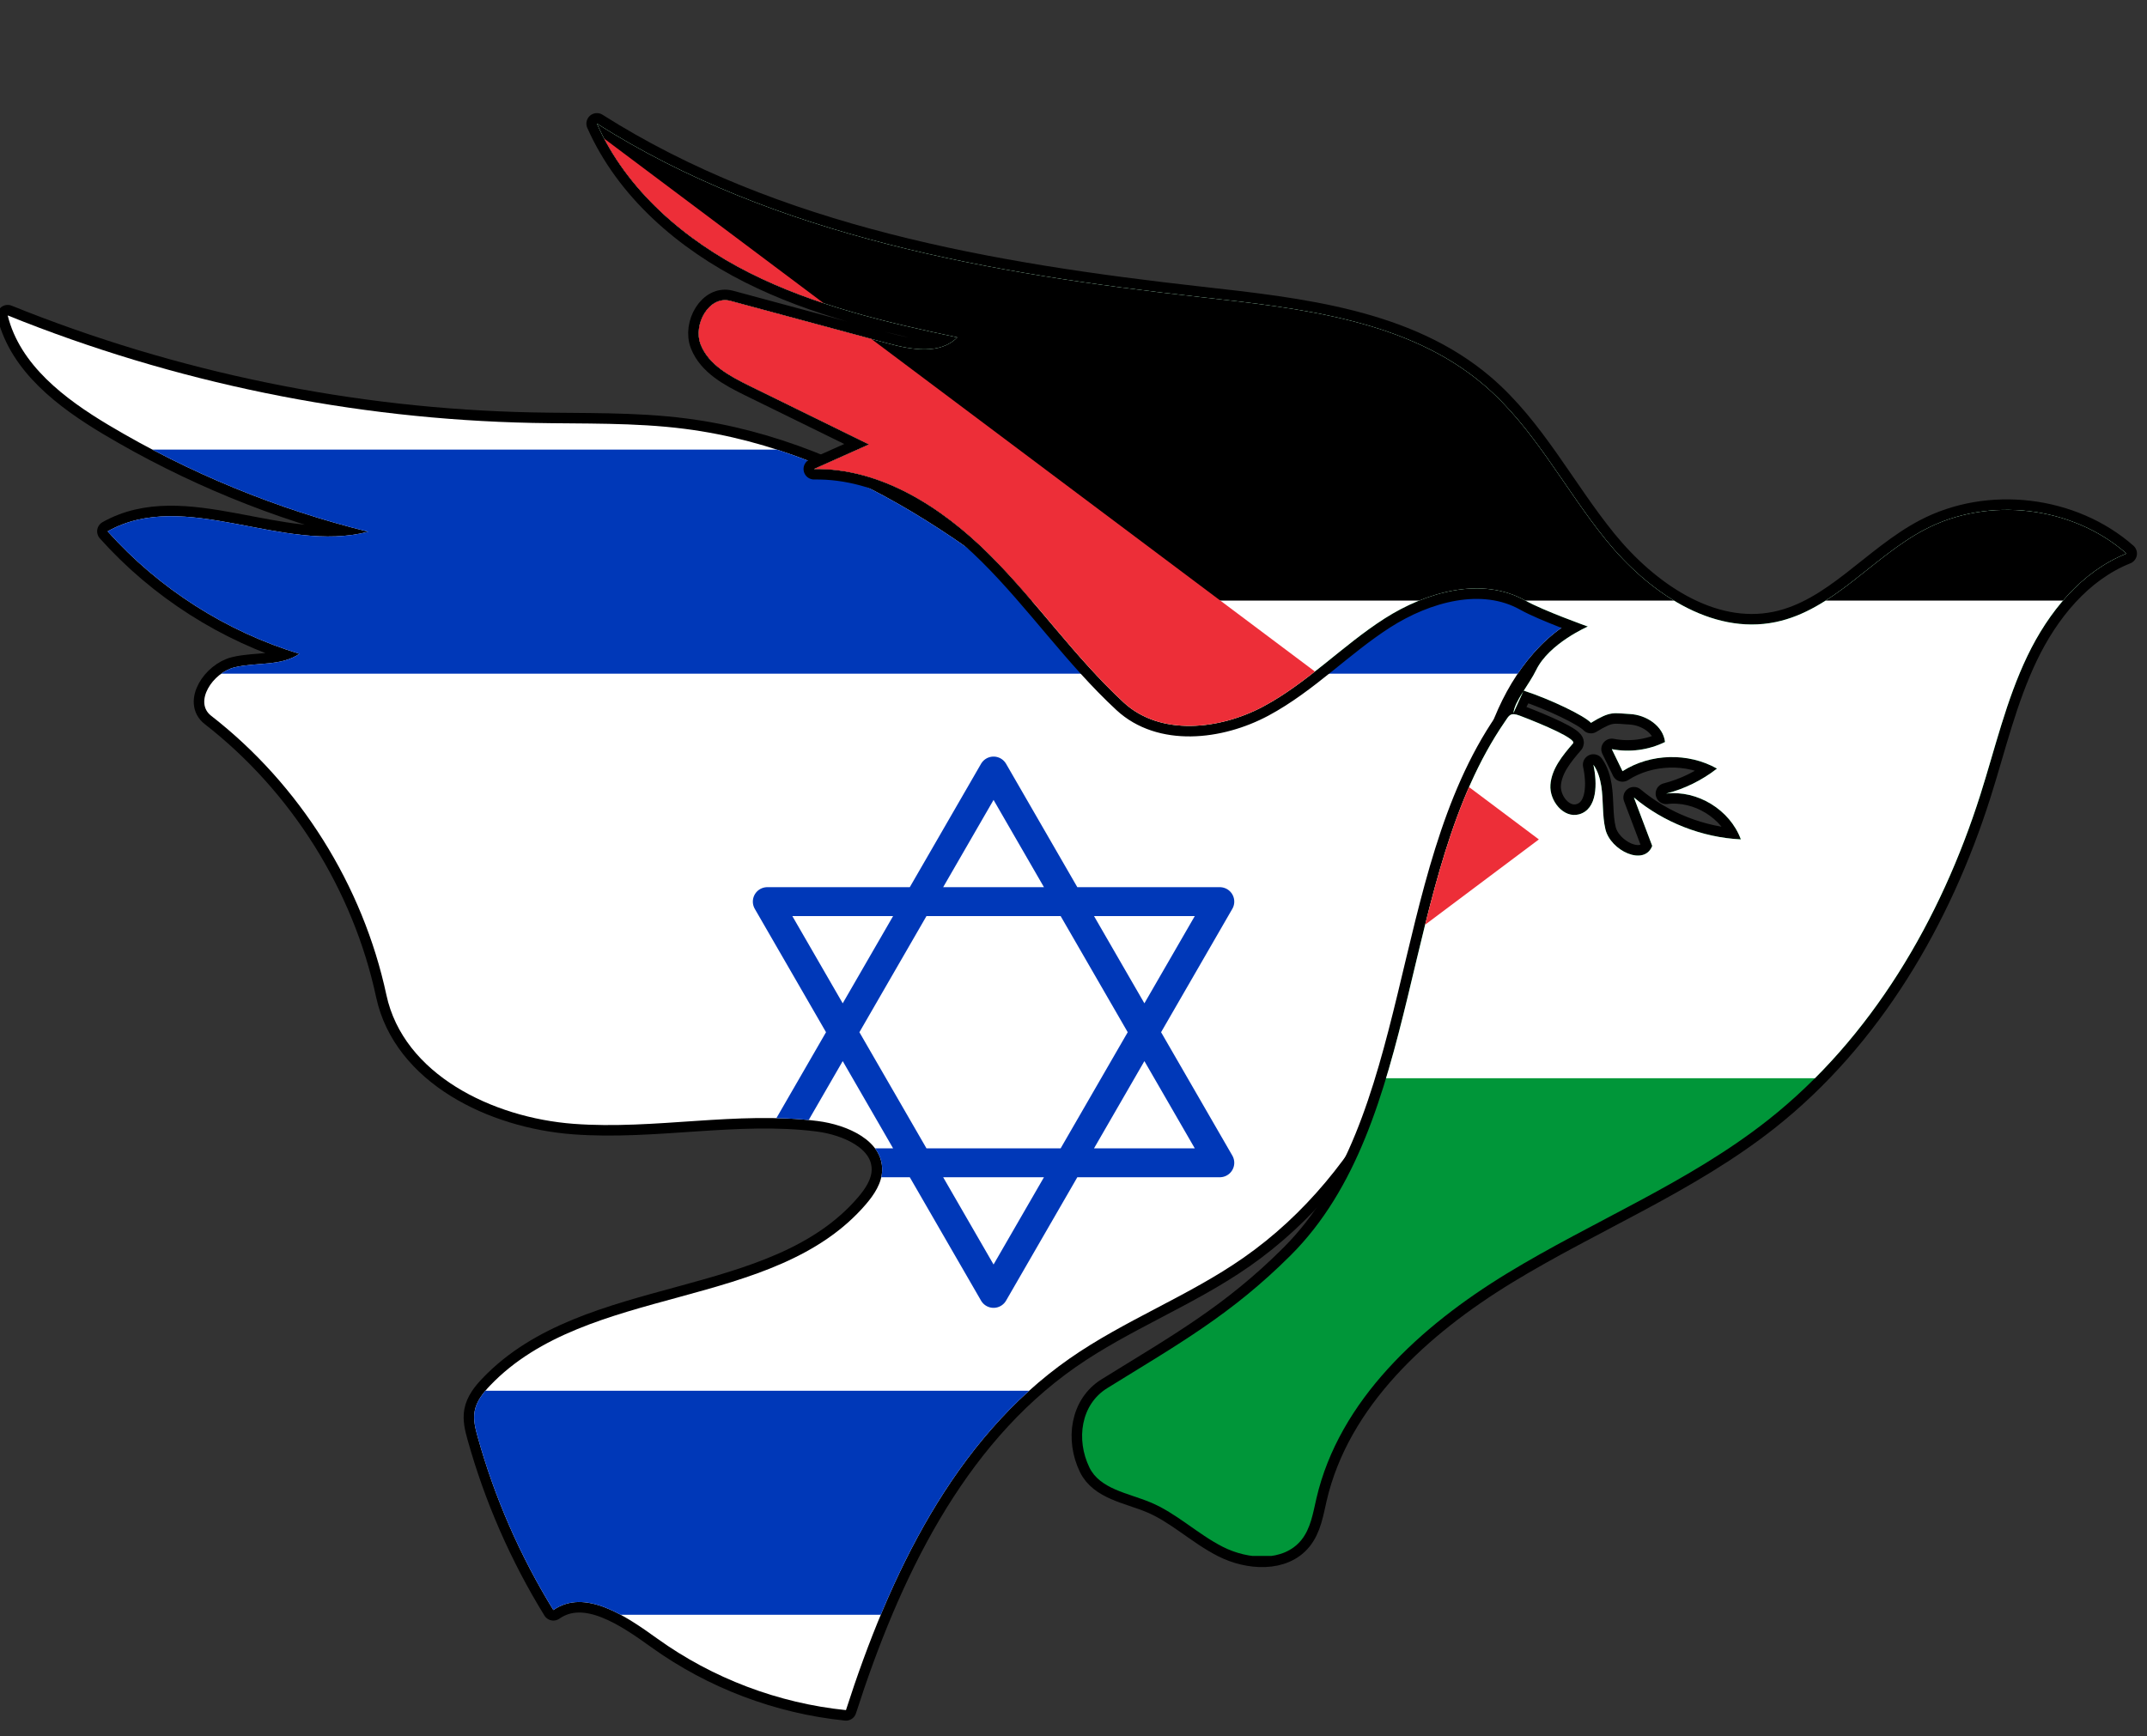 <?xml version="1.0" encoding="UTF-8" standalone="no"?>
<!DOCTYPE svg PUBLIC "-//W3C//DTD SVG 1.1//EN" "http://www.w3.org/Graphics/SVG/1.1/DTD/svg11.dtd">
<!-- Created with Vectornator (http://vectornator.io/) -->
<svg height="100%" stroke-miterlimit="10" style="fill-rule:nonzero;clip-rule:evenodd;stroke-linecap:round;stroke-linejoin:round;" version="1.1" viewBox="0 0 2043.02 1652.37" width="100%" xml:space="preserve" xmlns="http://www.w3.org/2000/svg" xmlns:xlink="http://www.w3.org/1999/xlink">
<rect x="0" y="0" width="2043.02" height="1652.37" fill="#333333" stroke="none"/>
<defs>
<path d="M1388.25 832.644C1396.91 785.188 1402.2 736.698 1418.85 691.422C1435.49 646.146 1465.58 603.249 1509.81 583.973C1461.58 546.677 1392.59 538.332 1336.86 563.055C1291.39 583.231 1257.09 622.103 1214.99 648.609C1172.88 675.115 1112.64 686.572 1076.62 652.25C956.269 537.563 816.445 429.342 651.548 408.19C603.6 402.04 555.054 403.531 506.724 402.547C335.891 399.071 165.746 364.211 7.311 300.226C18.956 347.325 61.525 379.62 103.184 404.49C179.995 450.346 263.648 484.719 350.509 506.116C269.087 527.42 175.738 464.408 102.429 505.75C151.132 560.232 214.991 601.024 284.9 622.307C267.414 634.43 243.719 630.156 223.059 635.242C202.399 640.328 184.147 668.255 200.943 681.316C285.179 746.817 345.315 842.637 367.671 946.974C383.893 1022.69 468.677 1063.9 545.889 1069.71C623.102 1075.51 701.021 1057.44 777.856 1067.02C806.028 1070.54 840.147 1085.52 839.437 1113.9C839.131 1126.11 831.903 1137.03 823.95 1146.3C736.467 1248.26 559.122 1221.66 466.34 1318.82C459.678 1325.8 453.363 1333.77 451.666 1343.27C450.222 1351.35 452.289 1359.61 454.491 1367.52C470.647 1425.52 494.988 1481.24 526.569 1532.51C556.647 1511.48 595.701 1538.29 625.497 1559.71C678.045 1597.49 740.604 1621.2 804.989 1627.76C846.203 1499.67 907.359 1370.28 1017.65 1293.2C1070 1256.62 1130.91 1233.71 1183.28 1197.16C1300.59 1115.3 1362.59 973.377 1388.25 832.644" id="Fill"/>
<path d="M1449.85 657.313C1475.73 665.769 1507.8 681.298 1513.9 688.032C1532.93 676.322 1535.45 678.872 1550.94 679.635C1566.43 680.398 1582.63 690.857 1584.38 706.265C1568.83 713.938 1550.75 716.362 1533.74 713.056C1537.14 720.055 1540.54 727.054 1543.94 734.053C1570.47 717.069 1606.42 716.076 1633.84 731.57C1619.58 742.71 1602.99 750.87 1585.46 755.375C1615.23 751.803 1646.23 770.81 1656.55 798.967C1619.51 797.103 1583.19 782.868 1554.75 759.062C1560.57 774.428 1566.38 789.793 1572.2 805.159C1564.69 824.852 1532.52 809.797 1527.66 789.289C1524.49 775.888 1525.86 761.746 1523.74 748.329C1522.61 741.215 1520.51 733.82 1516.22 727.911C1520.06 745.657 1520.09 770.269 1502.59 775.104C1487.84 779.178 1474.2 762.226 1475.34 746.966C1476.48 731.706 1486.98 718.997 1496.98 707.42C1499.64 703.129 1469.29 689.973 1446.16 681.193C1437.01 677.721 1436.01 681.08 1432.02 686.882C1330.81 834.098 1354.61 1068.66 1228.16 1194.86C1171.65 1251.26 1121.42 1279.29 1053.54 1321.34C1028.46 1336.87 1023.77 1370.17 1036.62 1396.74C1046.56 1417.31 1073.35 1421.16 1094.47 1429.89C1119.51 1440.24 1139.45 1460.09 1163.62 1472.35C1187.78 1484.61 1221.37 1486.89 1238.37 1465.79C1247.24 1454.79 1249.46 1440.06 1252.65 1426.29C1274.36 1332.61 1352.02 1262.09 1434.14 1212.03C1516.26 1161.98 1607.08 1125.58 1682.54 1065.96C1780.77 988.342 1846.8 875.312 1884.61 755.959C1898.6 711.807 1909.12 666.265 1929.15 624.505C1949.18 582.744 1980.46 544.075 2023.47 526.895C1972 481.701 1892.18 472.199 1831.54 504.049C1781.88 530.132 1744.58 580.695 1689.66 592.096C1628.18 604.858 1568.14 563.006 1528.51 514.302C1488.88 465.599 1459.99 407.483 1412.3 366.649C1339.67 304.47 1237.77 293.471 1142.75 282.831C942.873 260.449 737.835 225.392 567.989 117.662C595.999 180.881 651.652 228.717 713.423 259.793C775.193 290.869 843.298 306.868 910.966 321.091C894.804 337.776 867.409 332.954 844.983 326.898C794.979 313.397 744.975 299.895 694.971 286.394C674.92 280.98 659.155 308.76 666.809 328.067C674.463 347.374 694.65 358.129 713.296 367.276C751.184 385.862 789.073 404.448 826.961 423.034C809.515 430.825 792.068 438.615 774.622 446.406C838.114 445.377 896.245 482.841 941.284 527.604C986.322 572.368 1022.61 625.49 1069.23 668.606C1104.04 700.806 1160.61 694.711 1202.4 672.295C1244.19 649.879 1277.47 614.406 1317.39 588.815C1357.32 563.224 1410.28 548.387 1451.59 571.679C1468.38 581.148 1510.95 596.361 1510.95 596.361C1510.95 596.361 1474.13 612.365 1461.84 637.619C1454.85 651.996 1441.24 667.325 1440.1 678.77" id="Fill_2"/>
</defs>
<clipPath id="ArtboardFrame">
<rect height="1652.37" width="2043.02" x="0" y="0"/>
</clipPath>
<g clip-path="url(#ArtboardFrame)" id="flag-l">
<use fill="#ffffff" fill-rule="nonzero" opacity="1" stroke="#000000" stroke-linecap="butt" stroke-linejoin="round" stroke-width="20" xlink:href="#Fill"/>
<clipPath clip-rule="nonzero" id="ClipPath">
<use xlink:href="#Fill"/>
</clipPath>
<g clip-path="url(#ClipPath)">
<g opacity="1">
<path d="M0 280L1876.88 280L1876.88 1645L0 1645L0 280Z" fill="#ffffff" fill-rule="nonzero" opacity="1" stroke="none"/>
<path d="M7 427.969L1883.88 427.969L1883.88 641.25L7 641.25L7 427.969Z" fill="#0038b8" fill-rule="nonzero" opacity="1" stroke="none"/>
<path d="M7 1323.75L1883.88 1323.75L1883.88 1537.03L7 1537.03L7 1323.75Z" fill="#0038b8" fill-rule="nonzero" opacity="1" stroke="none"/>
<path d="M730.135 1106.8L1160.74 1106.8L945.438 733.891L730.135 1106.8ZM945.438 1231.11L1160.74 858.195L730.135 858.195L945.438 1231.11Z" fill="none" opacity="1" stroke="#0038b8" stroke-linecap="butt" stroke-linejoin="miter" stroke-width="27.5"/>
</g>
<path d="M1395.13 608.855C1394.8 608.302 1395.15 607.604 1395.5 607.06C1397.89 603.305 1400.29 599.55 1402.68 595.796C1405.62 591.173 1411.76 589.191 1417.13 590.302C1422.5 591.414 1427.05 595.185 1430.07 599.755C1432.1 602.811 1429.07 606.652 1426.22 608.947C1423.33 611.264 1420.16 613.551 1416.48 613.939C1413.95 614.206 1411.42 613.544 1408.96 612.888C1404.73 611.759 1400.5 610.629 1396.27 609.499C1395.84 609.384 1395.36 609.238 1395.13 608.855Z" fill="#ffffff" fill-rule="nonzero" opacity="0" stroke="none"/>
</g>
</g>
<g clip-path="url(#ArtboardFrame)" id="flag-r">
<use fill="#ffffff" fill-rule="nonzero" opacity="1" stroke="#000000" stroke-linecap="butt" stroke-linejoin="round" stroke-width="20" xlink:href="#Fill_2"/>
<clipPath clip-rule="nonzero" id="ClipPath_2">
<use xlink:href="#Fill_2"/>
</clipPath>
<g clip-path="url(#ClipPath_2)">
<g opacity="1">
<path d="M555 117L3283 117L3283 117L3283 1481L3283 1481L555 1481L555 1481L555 117L555 117Z" fill="#009639" fill-rule="nonzero" opacity="1" stroke="none"/>
<path d="M555 117L3283 117L3283 117L3283 1026.33L3283 1026.33L555 1026.33L555 1026.33L555 117L555 117Z" fill="#ffffff" fill-rule="nonzero" opacity="1" stroke="none"/>
<path d="M555 117L3283 117L3283 117L3283 571.667L3283 571.667L555 571.667L555 571.667L555 117L555 117Z" fill="#000000" fill-rule="nonzero" opacity="1" stroke="none"/>
<path d="M555 117L1464.33 799L555 1481L555 117Z" fill="#ed2e38" fill-rule="nonzero" opacity="1" stroke="none"/>
</g>
<path d="M1901 521.211C1900.62 520.569 1901.03 519.759 1901.43 519.127C1904.2 514.771 1906.98 510.414 1909.76 506.057C1913.18 500.693 1920.3 498.393 1926.53 499.682C1932.76 500.972 1938.03 505.349 1941.55 510.652C1943.9 514.197 1940.39 518.655 1937.07 521.317C1933.72 524.006 1930.04 526.66 1925.77 527.11C1922.83 527.42 1919.9 526.652 1917.05 525.891C1912.14 524.58 1907.23 523.269 1902.32 521.958C1901.82 521.824 1901.27 521.655 1901 521.211Z" fill="#ffffff" fill-rule="nonzero" opacity="0" stroke="#000000" stroke-linecap="butt" stroke-linejoin="round" stroke-width="0.2"/>
</g>
</g>
</svg>
